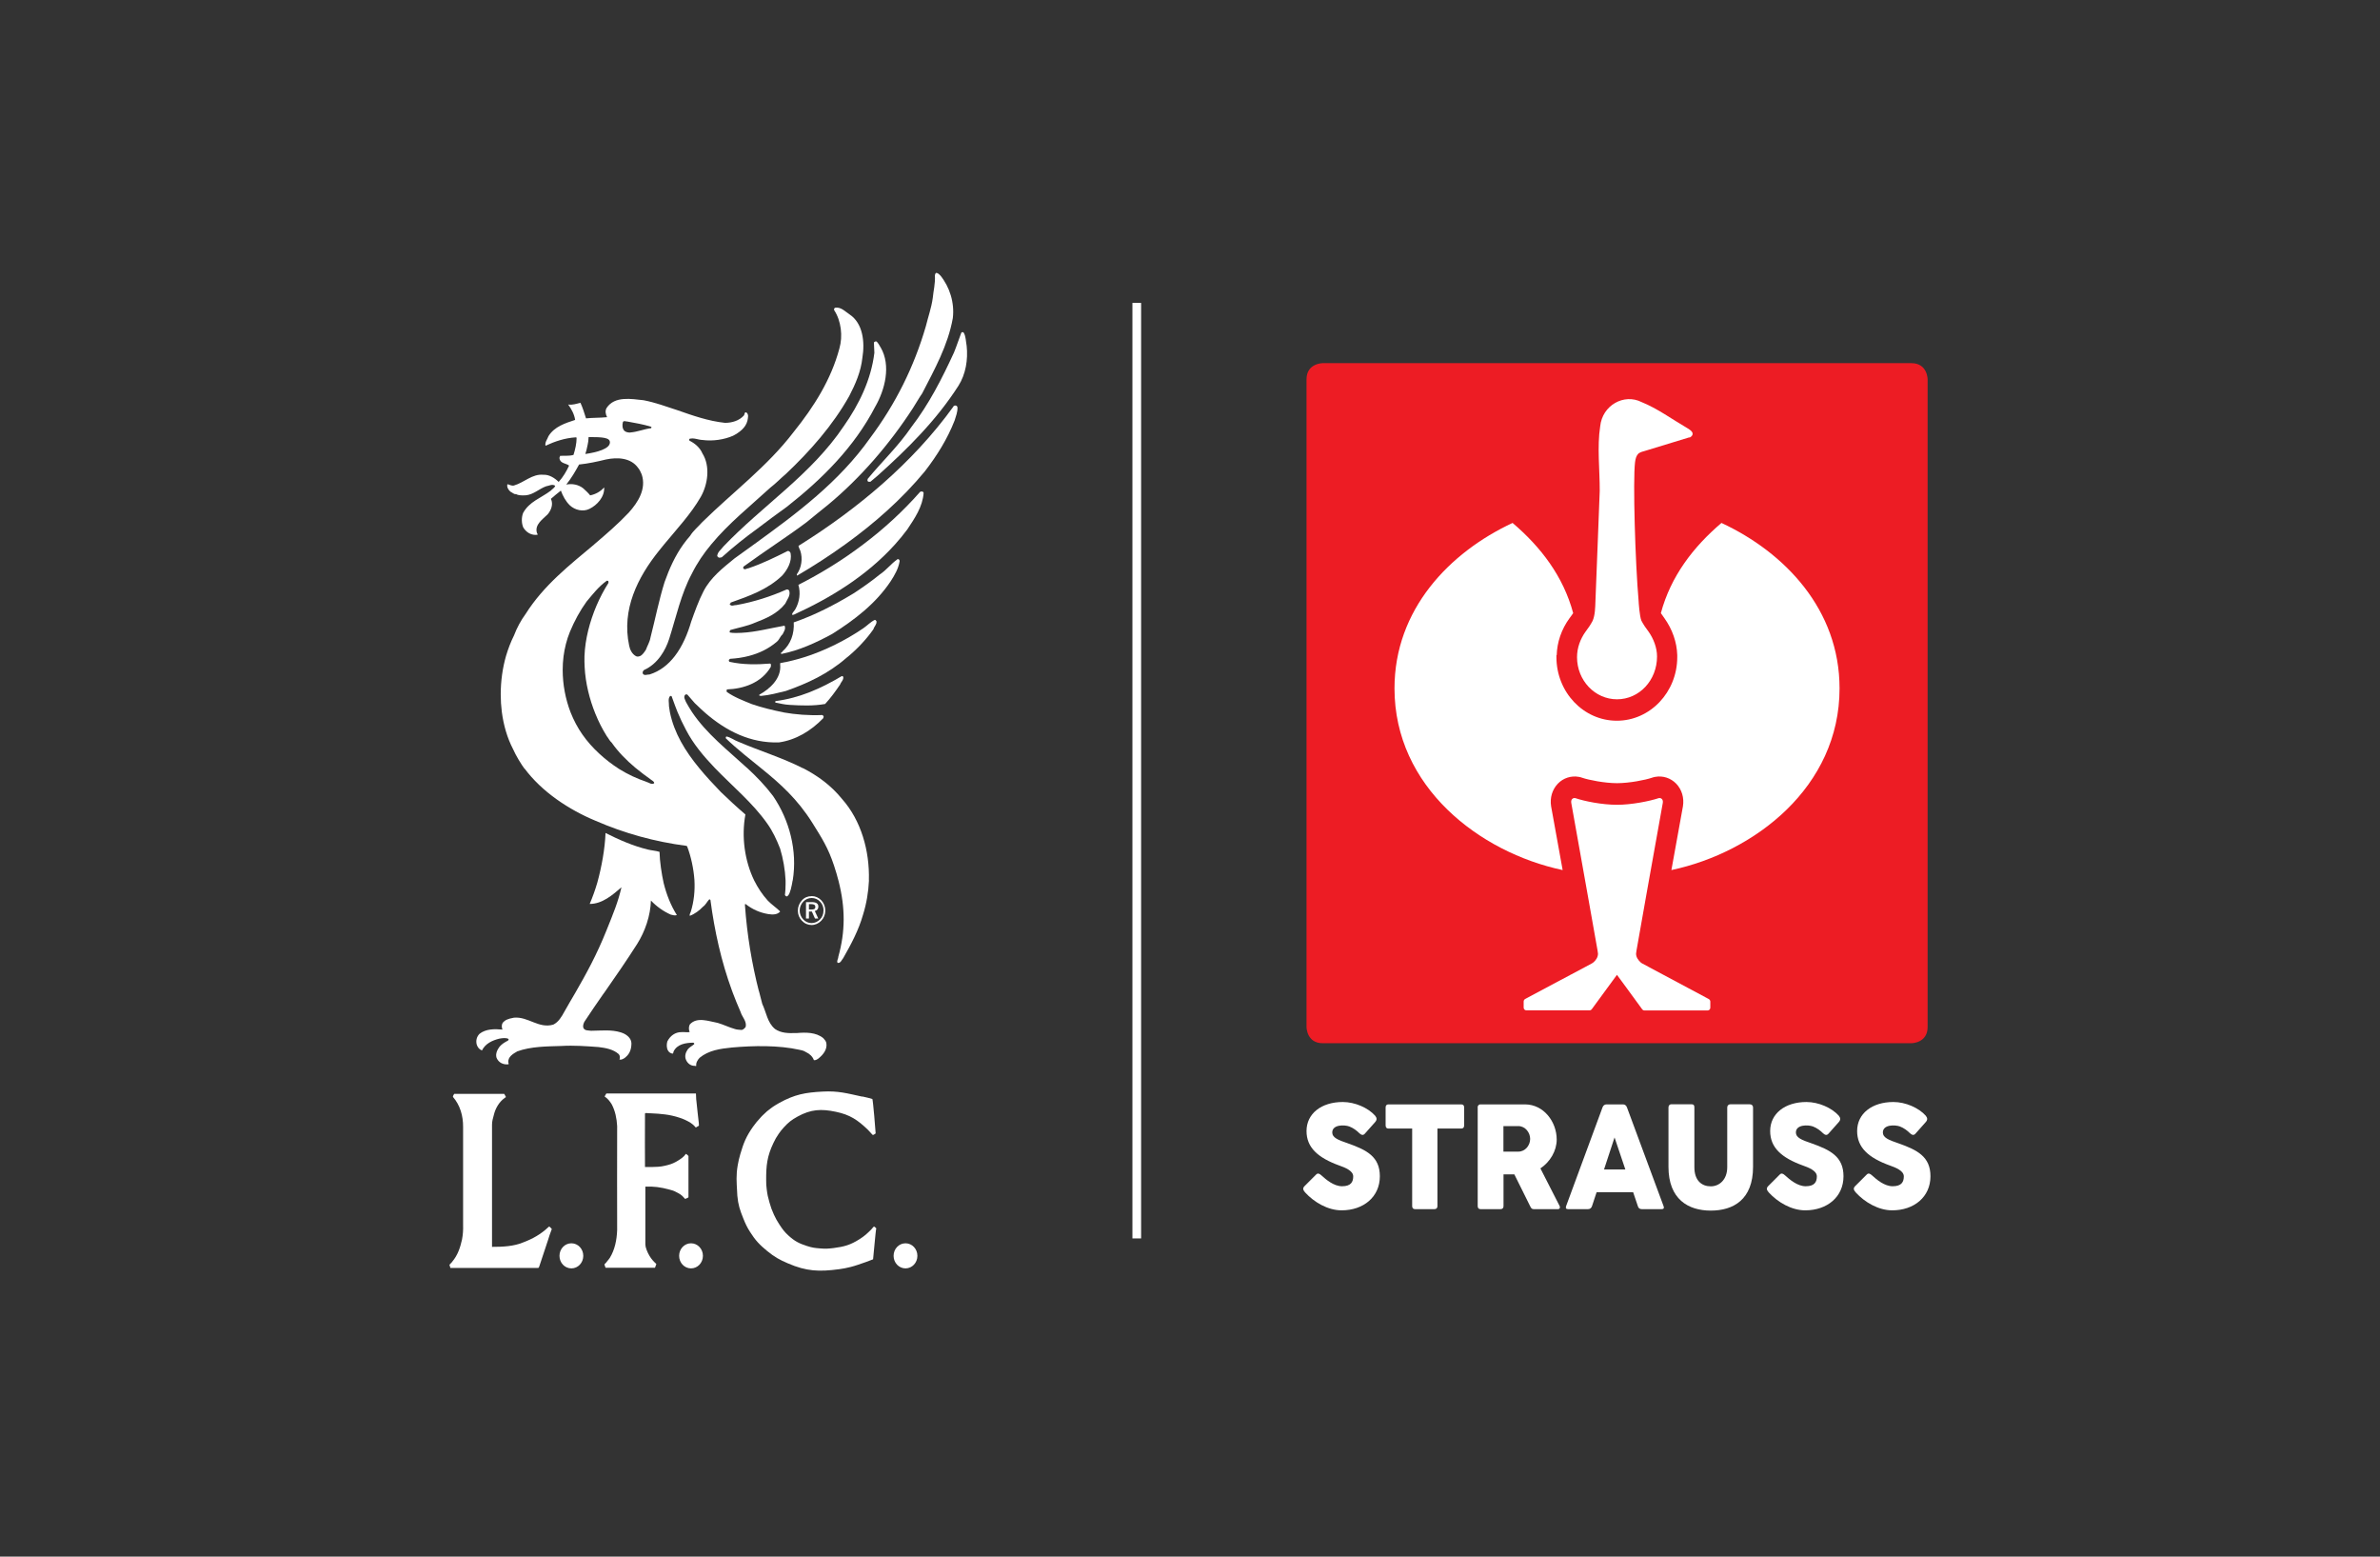 <?xml version="1.0" encoding="UTF-8"?>
<svg id="Kacheln" xmlns="http://www.w3.org/2000/svg" viewBox="0 0 260 170">
  <rect x="0" y="0" width="260" height="170" fill="#333333" stroke="none"/>
  <defs>
    <style>
      .cls-1, .cls-2 {
        fill: #fff;
      }

      .cls-2 {
        fill-rule: evenodd;
      }

      .cls-3 {
        fill: #ed1c24;
      }
    </style>
  </defs>
  <path class="cls-1" d="M94.22,119.75c.43.1.73.16,1.08.27.07.11.36,3.58.36,3.76-.09.07-.19.14-.3.18-.19-.16-.32-.36-.54-.57-1.14-1.1-1.98-1.65-3.5-1.97-1.61-.34-2.73-.28-4.19.52-.65.36-1,.63-1.51,1.19-.23.25-.35.41-.55.69-.26.37-.38.6-.58,1.01-.69,1.45-.8,2.45-.79,4.07,0,.39.01.61.06.99.07.57.14.88.3,1.43.15.54.26.83.49,1.34.2.43.33.66.59,1.06.34.52.55.81,1,1.22.67.61,1.16.86,2,1.13.55.18.87.23,1.45.27.58.05.91.03,1.48-.04,1.16-.15,1.84-.34,2.83-.97.54-.34.82-.6,1.28-1.06.12-.12.18-.24.3-.32.1.04.18.13.25.2-.06.08-.33,3.33-.35,3.38-.5.19-1,.39-1.66.6-.31.1-.49.16-.81.24-.48.12-.75.17-1.24.24-2.18.29-3.56.24-5.6-.64-.93-.4-1.45-.69-2.25-1.34-.84-.69-1.29-1.16-1.88-2.09-.34-.54-.5-.88-.74-1.48-.37-.92-.56-1.48-.65-2.48-.01-.15-.02-.23-.02-.38-.06-1.14-.13-1.81.06-2.93.08-.48.15-.74.28-1.21.36-1.24.65-1.95,1.38-2.99.29-.41.48-.63.82-1,.12-.14.19-.21.33-.34.3-.29.47-.45.81-.69.18-.14.29-.21.48-.33.17-.11.27-.16.44-.26,1.69-.93,2.84-1.14,4.75-1.24,1.69-.09,2.64.19,4.3.55h0Z"/>
  <path class="cls-1" d="M55.06,119.44c.09.1.13.24.21.36,0,.02-.03.04-.05.05-.05.02-.06.04-.1.07-.59.42-1,1.12-1.17,1.84-.1.35-.2.71-.2,1.06v13.35c1.18,0,2.36-.05,3.41-.49.99-.37,1.91-.87,2.74-1.66.04,0,.03-.05.07-.05l.03-.03.18.16c0,.06.07.05.09.11.02.05-.03.1-.04.15-.13.35-.26.7-.36,1.06-.33.97-.64,1.94-.97,2.92-.05.12-.05.13-.16.13h-9.54c-.02-.12-.07-.21-.1-.33.06-.11.16-.16.25-.28.02,0,.04-.07.06-.08.59-.7.86-1.51,1.06-2.4.1-.52.14-1.08.12-1.59v-10.72c.01-1.19-.32-2.37-1.11-3.28-.01-.13.1-.23.14-.33h5.44s0,0,0,0Z"/>
  <path class="cls-1" d="M76.03,119.45c.03.27,0,.54.05.81.09.8.17,1.69.27,2.48-.04.08.06.16-.03.22-.1.04-.19.11-.27.16-.04-.03-.12.03-.1-.06-.3-.34-.64-.54-1.11-.76-.22-.11-.36-.15-.59-.23-.32-.11-.5-.15-.83-.23-.58-.13-.91-.15-1.5-.21-.52-.05-1.09-.04-1.34-.08-.05,0-.07.05-.12.04-.02.74,0,5.86,0,5.86.24-.02.45.01.73,0,.57-.02.9-.01,1.45-.14.51-.12.8-.2,1.26-.46.44-.26.79-.48,1.03-.84.06.02.26.19.28.25,0,.68,0,3.31,0,4.49,0,.05-.38.19-.38.19,0-.05-.07-.09-.12-.15-.29-.34-.54-.45-.93-.65-.12-.06-.18-.09-.31-.13-.12-.04-.19-.06-.32-.09-1.01-.28-1.74-.36-2.65-.33v6.33c0,.27.19.8.45,1.23.23.39.47.63.75.89-.05.12-.08.27-.15.41h-5.39c-.07-.11-.08-.25-.13-.35.05-.12.2-.18.25-.3.13-.13.22-.29.34-.43.54-.89.76-1.93.8-3.05-.02-.05,0-10.53,0-11.34-.05-.85-.21-1.65-.59-2.37-.2-.33-.46-.66-.78-.86.05-.12.13-.23.19-.33h9.78s0,0,0,0Z"/>
  <path class="cls-1" d="M74.19,137.15c0-.76.58-1.37,1.3-1.37s1.3.61,1.3,1.37-.58,1.37-1.3,1.37-1.3-.61-1.3-1.37Z"/>
  <path class="cls-1" d="M61.12,137.15c0-.76.58-1.37,1.3-1.37s1.3.61,1.3,1.37-.58,1.37-1.3,1.37-1.3-.61-1.3-1.37Z"/>
  <path class="cls-1" d="M97.62,137.15c0-.76.58-1.37,1.3-1.37s1.3.61,1.3,1.37-.58,1.37-1.3,1.37-1.3-.61-1.3-1.37Z"/>
  <path class="cls-2" d="M88.65,97.87c-.41,0-.77.15-1.04.45-.29.31-.45.71-.45,1.13s.15.8.44,1.1c.29.31.66.47,1.06.47s.77-.17,1.06-.47c.28-.29.44-.68.44-1.11s-.16-.82-.43-1.11c-.29-.31-.66-.47-1.07-.47ZM89.96,99.46c0,.36-.13.7-.38.95-.26.26-.58.4-.93.4-.33,0-.66-.14-.91-.41-.24-.26-.38-.6-.38-.96s.14-.71.4-.98c.24-.25.56-.39.91-.39s.68.14.93.41c.24.25.37.59.37.98h0ZM88.69,98.52h-.64s0,1.79,0,1.79h.32v-.76h.32s.34.76.34.76h.36s-.38-.82-.38-.82c.25-.05.39-.23.39-.48,0-.32-.23-.49-.71-.49h0ZM88.63,98.74c.3,0,.44.09.44.31s-.14.28-.43.28h-.27s0-.59,0-.59h.26s0,0,0,0Z"/>
  <path class="cls-1" d="M73.94,99.93c-.67-1.06-1.13-2.25-1.44-3.49h0c-.22-1-.43-2.36-.45-3.41-.42-.13-.89-.15-1.31-.26-1.6-.39-3.14-1.07-4.59-1.8-.06,1.7-.43,3.74-.9,5.43-.23.79-.51,1.57-.83,2.32,1.38,0,2.5-.98,3.47-1.82-.37,1.62-.9,2.88-1.62,4.67-1.09,2.73-2.24,4.8-3.42,6.85-.4.68-.8,1.36-1.21,2.09-.28.51-.62,1.11-1.2,1.39-1.6.46-2.74-.9-4.29-.76-.74.13-.98.28-1.23.55-.14.23-.12.51-.03.75-.87-.08-1.82-.08-2.5.46-.3.29-.43.73-.31,1.18.09.28.26.52.57.64.37-.75,1.13-1.1,1.9-1.29.32-.05.67-.12.98.02.07.05.02.15-.05.2-.31.16-.65.36-.9.65-.25.34-.47.77-.34,1.21.23.57.78.79,1.31.72.05-.06-.02-.13-.02-.2-.06-.62.53-.95.98-1.21,1.49-.54,3.19-.54,4.82-.59,1.35-.08,2.72.02,4.07.12.79.1,1.59.24,2.19.77.14.15.17.41.08.59.2.06.39-.06.56-.16.04-.03.05-.04.13-.11.47-.39.62-.93.62-1.51-.02-.56-.52-.93-.93-1.1-.09-.04-.12-.05-.22-.08-1.03-.33-2.16-.19-3.26-.18-.31-.05-.71.02-.85-.34-.06-.21.03-.46.12-.64.69-1.06,1.41-2.09,2.13-3.13h.01c1.22-1.75,2.49-3.58,3.62-5.36.88-1.39,1.46-3.11,1.51-4.75.62.65,1.37,1.19,2.18,1.54.2.05.45.12.64.05h0Z"/>
  <path class="cls-1" d="M94.92,96.13c.09-3.19-.84-6.51-2.92-8.86-1.22-1.51-2.68-2.55-4.25-3.37h-.03c-2.24-1.14-4.79-1.92-7.07-2.9-.45-.16-.84-.49-1.3-.57-.06.05-.08.13-.05.21,1.25,1.2,2.72,2.34,4,3.38,1.92,1.56,3.8,3.23,5.43,5.82,1.08,1.73,1.73,2.73,2.38,4.68.18.54.37,1.18.5,1.7.75,2.94.74,5.53-.03,8.27,0,.25-.2.41-.08.66.33.08.45-.33.62-.52.85-1.49,1.68-3.04,2.16-4.73.38-1.21.59-2.48.65-3.75h0s0,0,0,0Z"/>
  <path class="cls-1" d="M92.12,73.92c.06.33-.25.56-.34.83-.5.74-1.03,1.47-1.64,2.13-1.28.23-2.58.18-3.9.1-.53-.03-1.03-.15-1.53-.25-.04-.05-.01-.11,0-.16,2.65-.34,5-1.39,7.26-2.74.05.02.12.02.14.08h0Z"/>
  <path class="cls-1" d="M95.76,67.86c-.05-.06-.11-.18-.2-.16-.46.22-.84.64-1.26.92-1.93,1.31-4.12,2.4-6.3,3.11h0c-.9.29-1.82.52-2.77.69v.18c.14,1.51-1.15,2.65-2.28,3.27v.1s.2.03.2.03c.93-.08,1.83-.33,2.7-.54,2.35-.82,4.63-1.88,6.6-3.6.04-.03.08-.06.12-.1,0,0,.02-.01.03-.02.02-.02.05-.03.06-.05.99-.82,2.01-1.9,2.76-2.98.07-.28.37-.52.33-.83h0Z"/>
  <path class="cls-1" d="M98.04,61.08c-.73.51-1.18,1.16-1.92,1.65-.92.75-1.85,1.4-2.82,2.04-2.11,1.28-4.29,2.41-6.59,3.2.08,1.21-.32,2.39-1.25,3.19.02.1-.14.06-.14.15,0,.03,0,.08.03.11,1.94-.38,3.76-1.21,5.55-2.18,2.41-1.52,4.77-3.3,6.42-5.79.43-.67.82-1.34.96-2.16,0-.18-.11-.24-.25-.23h0Z"/>
  <path class="cls-1" d="M100.53,53.7c-1.89,2.15-3.98,4.06-6.21,5.74-2.25,1.71-4.64,3.18-7.1,4.43.26.88.12,1.87-.34,2.67-.11.2-.31.35-.36.56.05.1.14.02.22.02,3.98-1.82,7.93-4.22,11.04-7.67.47-.52.91-1.06,1.33-1.62.82-1.23,1.68-2.49,1.79-3.99-.03-.19-.25-.19-.37-.13Z"/>
  <path class="cls-1" d="M104.14,44.42c-4.46,6.18-10.51,11.17-16.65,15.03-.09.05-.18.11-.26.16.03.18.12.36.2.54.28.85.13,1.85-.37,2.55-.03.06-.02.13.03.16,1.79-1.05,3.56-2.19,5.26-3.42,3.16-2.28,6.14-4.89,8.68-7.96,1.35-1.75,2.47-3.55,3.26-5.57.14-.46.33-.92.31-1.42-.05-.25-.34-.26-.46-.09h0Z"/>
  <path class="cls-1" d="M105.6,37.76c-.09-.47-.08-1-.31-1.41-.05-.1-.2-.1-.27-.02-.28.72-.51,1.46-.8,2.16-1.3,2.83-2.74,5.66-4.66,8.15-1.4,2.06-3.22,3.78-4.77,5.66-.01.06-.05.18,0,.25.08.1.22.06.3.06l.76-.64c3.28-2.94,6.42-6.04,8.86-9.85.78-1.24,1.06-2.82.89-4.37Z"/>
  <path class="cls-1" d="M96.21,37.95c1.15,1.98.46,4.63-.59,6.45-2.3,4.45-5.85,7.95-9.64,10.93-1.09.79-2.16,1.57-3.23,2.39-1.38,1-2.64,2.01-3.9,3.14-.14.03-.22.06-.34.03-.08-.05-.11-.11-.16-.16.03-.46.43-.7.68-1.05,4.29-4.5,9.62-7.86,13.16-13.16,1.65-2.35,2.97-5.04,3.33-7.99,0-.37-.05-.73-.05-1.11.03-.1.17-.16.3-.12.17.18.31.41.43.64h0Z"/>
  <path class="cls-1" d="M102.75,30.11c-.14-.13-.26-.29-.47-.31-.1.03-.12.16-.15.26.06.92-.16,1.68-.23,2.47-.14,1.06-.51,2.08-.76,3.11-1.28,4.4-3.28,8.44-6.08,12.19-3.39,4.8-8.01,8.24-12.66,11.6-.72.52-1.44,1.03-2.15,1.55-1.28,1.05-2.61,2.07-3.4,3.6-.53,1.03-.95,2.21-1.34,3.3-.38,1.31-.95,2.68-1.79,3.77-.71.92-1.61,1.65-2.76,2.01-.23-.02-.59.18-.74-.1-.05-.16.03-.3.14-.39.74-.33,1.34-.87,1.81-1.52.41-.57.73-1.23.94-1.9.76-2.39,1.29-4.9,2.47-7.1.58-1.17,1.3-2.22,2.11-3.19,1.9-2.3,4.28-4.2,6.47-6.21.57-.43,1.12-1.01,1.68-1.48,2.64-2.49,5.14-5.32,6.93-8.51.68-1.31,1.28-2.68,1.44-4.19.29-1.75.04-3.76-1.37-4.71-.49-.33-.96-.84-1.57-.76-.13.03-.19.15-.14.28.76,1.14.96,2.83.57,4.17-.9,3.4-2.8,6.4-5.01,9.14-2.86,3.75-6.63,6.55-9.98,9.84-.43.49-.98.93-1.32,1.49-.25.28-.5.6-.72.9h0c-.92,1.27-1.56,2.71-2.07,4.15-.62,1.98-1.02,4.04-1.54,6.06-.08.49-.34.88-.5,1.33-.17.26-.37.57-.64.69-.11.05-.24.07-.37.04-.03-.01-.06-.02-.09-.04-.41-.22-.65-.71-.73-1.15-.84-3.95.94-7.46,3.25-10.34.19-.25.39-.49.59-.73.69-.83,1.41-1.65,2.1-2.5.69-.85,1.34-1.72,1.87-2.64.8-1.39,1.07-3.39.19-4.78-.27-.64-.84-1.1-1.4-1.38-.05-.06-.05-.15,0-.21.5-.13.95.12,1.41.13,1.12.15,2.35-.03,3.34-.46.65-.34,1.38-.85,1.57-1.64.05-.28.18-.69-.11-.9-.23-.1-.18.23-.28.33-.51.57-1.31.8-2.06.8-1.85-.2-3.53-.8-5.22-1.39-1.23-.4-2.41-.84-3.67-1.08-1.34-.14-3.16-.49-4.04.84-.19.33-.11.69.05,1.01-.75.08-1.52.05-2.3.13-.19-.59-.36-1.16-.61-1.7-.43.1-.85.26-1.34.19.37.51.67,1.07.76,1.68-1.07.35-2.27.73-2.91,1.77-.13.35-.41.67-.33,1.05,1.04-.48,2.13-.85,3.34-.92l.06.05c0,.62-.15,1.27-.34,1.87-.5.15-.99.06-1.48.11.03.08-.08.17-.05.26.07.59.76.54,1.05.8-.29.62-.67,1.27-1.14,1.78-.45-.44-1.06-.82-1.68-.78-1.2-.12-2.1.85-3.17,1.16-.25.1-.53-.09-.75-.13-.09.31.11.64.35.83.2.08.38.3.59.25.3.17.71.15,1.09.13.82-.08,1.43-.7,2.19-.98.33-.05.67-.28,1-.06-.06.23-.33.36-.49.54-1.05.8-2.34,1.18-3.02,2.44-.18.49-.18,1.08.02,1.57.34.57.93.9,1.57.8,0-.09-.05-.15-.08-.22-.26-.9.66-1.49,1.18-2.01.37-.44.64-1.1.35-1.69.36-.31.7-.6,1.09-.9.22.59.51,1.15.99,1.62.56.51,1.42.72,2.12.38.84-.4,1.68-1.31,1.62-2.35-.4.45-.93.75-1.53.87-.25-.31-.46-.49-.76-.77-.52-.41-1.2-.54-1.85-.41.55-.69.98-1.42,1.4-2.19.98-.1,1.96-.31,2.94-.55,1.23-.26,2.71-.2,3.5.91.16.18.28.44.4.72.53,1.59-.4,3.04-1.41,4.17-1.16,1.23-2.5,2.39-3.79,3.48l.07-.05c-2.74,2.3-5.57,4.5-7.55,7.64-.5.68-.95,1.5-1.27,2.35-.35.69-.64,1.46-.87,2.23-.38,1.32-.58,2.76-.58,4.2,0,.65.04,1.29.12,1.92h0c.19,1.45.59,2.84,1.23,4.07.32.72.85,1.6,1.32,2.24l-.12-.2c1.95,2.66,4.98,4.6,7.79,5.77,3.19,1.39,6.51,2.3,9.97,2.75l.06.07c.42,1.1.7,2.41.79,3.64h0c.07,1.18-.05,2.37-.4,3.49-.05.13-.15.28-.11.44.53-.19,1.06-.59,1.45-1,.3-.21.43-.54.68-.8.06-.01.09.02.13.07.45,3.41,1.19,6.73,2.35,9.89.02.04.03.08.05.12,0,0,0,.01,0,.02.27.71.59,1.52.89,2.19.17.57.7,1.02.56,1.64-.11.14-.28.34-.48.33-.24-.02-.5-.03-.7-.1-.64-.18-1.26-.49-1.88-.67-.93-.16-2.27-.71-3.05.18-.12.25-.12.56-.01.82-.28.06-.59-.02-.9.01-.67-.01-1.24.41-1.54,1.02-.09.3-.09.74.08,1,.11.2.31.31.51.33.06-.05.08-.13.09-.23.4-.82,1.32-.95,2.15-.97.06.02.14.09.11.16-.23.21-.53.33-.72.59-.23.34-.36.75-.16,1.17.17.35.49.61.9.61.15,0,.14.06.2,0-.05-.31.14-.64.37-.88,1-.82,2.25-.99,3.53-1.12,2.36-.21,5.09-.26,7.38.25.52.11.5.14.76.28.34.16.68.46.81.85.19.03.36-.08.5-.18.52-.42.99-1,.86-1.7-.05-.2-.14-.31-.33-.52-.8-.66-1.93-.64-2.89-.56h-.14c-.79.03-1.6.01-2.24-.44-.84-.68-.96-1.83-1.4-2.75-.12-.44-.27-1.03-.38-1.47l.03.16c-.79-3.08-1.31-6.22-1.54-9.46,0-.07,0-.16.07-.13.75.59,1.57.95,2.49,1.1.45.07,1,.08,1.29-.29-.42-.41-.96-.77-1.36-1.19-.59-.65-1.07-1.38-1.47-2.17h0c-1.05-2.16-1.42-4.79-.97-7.23-.96-.82-1.8-1.61-2.68-2.45-.81-.84-1.66-1.75-2.41-2.67h0c-1.47-1.79-2.7-3.77-3.16-6.06-.04-.21-.08-.46-.1-.65.02-.35-.14-.8.12-1.1.04-.02.14-.03.17.02.18.54.64,1.71.64,1.71.28.67.59,1.33.93,1.96.78,1.52,1.95,2.91,3.14,4.15h0c1.94,2.01,4.14,3.82,5.72,6.06.6.83,1.04,1.78,1.42,2.75.33,1.08.55,2.32.6,3.49v.37c0,.41-.02.82-.07,1.23.07.08.13.16.24.13.26-.18.3-.49.4-.77.08-.32.15-.64.2-.96h.01c.53-3.26-.36-6.6-2.15-9.23-.86-1.14-1.83-2.14-2.84-3.07h-.01c-2.1-1.93-4.41-3.72-6-6.09-.22-.34-.48-.76-.66-1.1-.09-.25-.33-.57-.06-.82.06-.02.15-.03.22.02l.8.92c.33.34,1.16,1.08,1.16,1.08,2.27,1.96,4.92,3.31,8.03,3.21,1.85-.26,3.51-1.26,4.85-2.65l.04-.19c-.03-.08-.09-.13-.16-.15-1.47.06-2.89-.05-4.25-.29h.05c-1.1-.21-2.44-.54-3.48-.9-.95-.39-1.9-.74-2.75-1.34-.02-.08-.02-.2.03-.27,1.81-.06,3.78-.72,4.79-2.47-.02-.11.08-.29-.08-.35-1.43.12-2.99.13-4.37-.18-.11,0-.14-.1-.14-.19.01-.07.09-.1.14-.15.7-.04,1.39-.14,2.04-.31,1.12-.29,2.16-.78,3.07-1.56.28-.23.36-.59.62-.8.14-.3.38-.59.22-.95-1.59.28-3.14.7-4.71.78-.39.02-.87.04-1.26-.03-.08-.1,0-.21.06-.28.9-.26,1.82-.42,2.67-.79,1.21-.47,2.42-.96,3.31-2.08.2-.45.62-.9.43-1.44-.08-.08-.16-.14-.28-.11-1.74.77-3.58,1.36-5.48,1.7-.25-.02-.52.18-.7-.05-.12-.13.11-.1.07-.22,2.01-.72,4.01-1.4,5.64-2.96.57-.65,1.07-1.52.91-2.43-.04-.13-.16-.26-.31-.25-1.4.7-2.8,1.39-4.29,1.89-.19,0-.36.21-.55.04-.04-.06-.04-.18.02-.23,1.17-.85,2.35-1.66,3.54-2.48,1.13-.77,2.25-1.54,3.35-2.37.76-.61,1.55-1.28,2.33-1.89,3.53-2.93,6.7-6.59,9.28-10.57.34-.52.64-1.08,1-1.59,1.35-2.62,2.82-5.25,3.35-8.23.2-1.67-.33-3.39-1.38-4.68h0ZM63.94,49.59c.07-.22.19-.62.26-1.03.06-.32.08-.38.1-.83,1.56,0,2.33.06,2.33.58,0,.71-1.43,1.09-2.69,1.27ZM68.86,47.24c-.23,0-.45-.03-.64-.18-.25-.25-.26-.66-.17-.97.09-.18.34-.05.51-.05.87.16,1.76.31,2.58.57.05.03.01.1,0,.15-.8.1-1.5.41-2.28.47h0ZM70.61,85.38c-1.02-.34-2.02-.81-2.96-1.39-1.49-.95-2.99-2.28-4.03-3.78-.52-.74-.95-1.56-1.29-2.42-.56-1.45-.86-3.05-.86-4.63,0-.49.03-.98.09-1.46.12-.92.35-1.85.7-2.7.48-1.16,1.1-2.31,1.82-3.3.67-.8,1.32-1.65,2.21-2.28.07,0,.15,0,.18.08v.16c-.51.8-.93,1.61-1.31,2.49-.73,1.73-1.24,3.63-1.31,5.52-.01.39,0,.79.02,1.19.09,1.76.54,3.53,1.16,5.06h0c.37.91.74,1.64,1.26,2.48.19.23.31.52.53.7.73,1.04,1.62,1.93,2.57,2.73.54.45,1.18.93,1.73,1.32.13.11.38.21.34.39-.28.2-.59-.1-.87-.16h0Z"/>
  <path class="cls-1" d="M124.66,33.08h-.95s0,102.17,0,102.17h.95s0-102.17,0-102.17Z"/>
  <path class="cls-3" d="M142.73,112.17V41.43c0-1.77,1.77-1.77,1.77-1.77h64.31c1.77,0,1.77,1.77,1.77,1.77v70.73c0,1.77-1.77,1.77-1.77,1.77h-64.31c-1.77,0-1.77-1.77-1.77-1.77h0Z"/>
  <path class="cls-1" d="M184.56,47.76c-.41.13-4.9,1.49-4.98,1.52-.14.04-.48.11-.66.33-.18.22-.25.5-.3.85-.25,2.02.02,10.96.39,15.21,0,.08.1,1.62.3,2.11.23.44.49.82.79,1.21.53.75.92,1.74.92,2.7,0,2.62-1.95,4.68-4.37,4.68s-4.37-2.06-4.37-4.6c0-1.03.37-2,.92-2.77.3-.39.56-.77.79-1.21.26-.61.28-1.46.3-2.11.15-4.14.38-9.32.47-12.08.01-2.28-.3-4.79.05-7.04.23-2.3,2.6-3.62,4.52-2.65,1.75.71,3.29,1.85,4.92,2.8l.23.14c.77.48.3.83.15.91l-.08.03h0ZM176.65,106.45s-1.85,2.51-2.77,3.78c-.02.02-.1.11-.22.11h-6.93c-.17-.01-.28-.15-.28-.3v-.67c0-.1.06-.21.16-.27l7.26-3.87s.06-.04.1-.06c.03-.02.07-.04.1-.07.27-.23.5-.56.5-.95,0-.02-.01-.14-.05-.36,0,0-2.03-11.46-2.87-16.11-.06-.36.16-.57.44-.52.99.34,2.91.73,4.57.73,1.56,0,3.55-.39,4.55-.73.28-.05.5.16.44.52-.85,4.65-2.87,16.11-2.87,16.11-.04.22-.05.34-.05.36,0,.39.24.71.5.95.03.02.07.05.09.07.03.02.1.06.1.06l7.26,3.88c.1.06.16.17.16.27v.67c0,.15-.11.29-.28.3h-6.93c-.12,0-.2-.09-.22-.11-.91-1.26-2.77-3.78-2.77-3.78M170.06,71.55c.04-1.4.51-2.82,1.41-4.05,0,0,.29-.38.39-.54-1.08-4.02-3.53-7.22-6.62-9.85-6.91,3.22-12.9,9.46-12.9,18.07,0,10.75,9.25,17.9,18.37,19.84-.42-2.36-1.26-6.96-1.26-6.96-.15-.93.12-1.83.73-2.47.59-.62,1.45-.9,2.29-.75.14.02.27.06.38.1.7.24,2.45.59,3.8.59s3.1-.35,3.8-.59c.12-.04.24-.08.38-.1.84-.15,1.69.13,2.29.75.61.64.88,1.54.73,2.47,0,0-.83,4.6-1.26,6.96,9.12-1.94,18.37-9.08,18.37-19.84,0-8.61-5.98-14.85-12.9-18.07-3.09,2.63-5.54,5.83-6.62,9.85.1.16.27.38.38.54.88,1.23,1.37,2.65,1.41,4.05,0,.06,0,.13,0,.21,0,3.83-2.96,6.95-6.6,6.95-3.65,0-6.6-3.12-6.6-6.95v-.21s.02,0,.02,0Z"/>
  <path class="cls-1" d="M142.5,129.55l1.27-1.27c.19-.2.37-.11.57.07.54.49,1.38,1.2,2.27,1.2,1,0,1.22-.5,1.22-1.08,0-.64-.98-.99-1.51-1.18-2.35-.85-3.59-1.97-3.59-3.77,0-1.9,1.62-3.17,3.96-3.17,1.32,0,2.77.63,3.54,1.5.2.25.21.46-.02.71l-1.12,1.26c-.2.22-.41.11-.62-.09-.25-.25-.64-.55-1.07-.71-.52-.19-1.86-.23-1.86.66,0,.56.63.82,1.7,1.18,2.07.73,3.5,1.46,3.5,3.6,0,2.25-1.78,3.72-4.18,3.72-1.51,0-3.01-.89-3.98-1.95-.18-.22-.33-.42-.08-.68h0Z"/>
  <path class="cls-1" d="M151.37,120.95c0-.23.11-.34.32-.34h7.94c.21,0,.32.11.32.34v1.95c0,.23-.11.35-.32.35h-2.6s0,8.46,0,8.46c0,.22-.11.34-.33.34h-2.11c-.21,0-.32-.11-.32-.34v-8.46s-2.58,0-2.58,0c-.21,0-.32-.11-.32-.35v-1.95Z"/>
  <path class="cls-1" d="M161.42,120.95c0-.17.1-.34.31-.34h4.86c2.06,0,3.47,1.91,3.47,3.84,0,1.23-.72,2.45-1.78,3.15l2.1,4.11c.08.15.02.34-.18.34h-2.64c-.2,0-.28-.07-.4-.32l-1.73-3.48h-1.18s0,3.46,0,3.46c0,.22-.11.34-.32.34h-2.19c-.2,0-.31-.11-.31-.34v-10.76s0,0,0,0ZM164.24,122.98v2.79s1.62,0,1.62,0c.77,0,1.3-.69,1.3-1.39s-.54-1.4-1.3-1.4h-1.62Z"/>
  <path class="cls-1" d="M175.06,120.95c.08-.23.24-.34.45-.34h1.79c.2,0,.36.11.44.34l3.99,10.76c.09.22.02.34-.2.34h-2.18c-.22,0-.37-.11-.43-.34l-.51-1.51h-3.99s-.5,1.51-.5,1.51c-.07.22-.22.34-.44.34h-2.18c-.22,0-.29-.11-.21-.34l3.97-10.76ZM175.23,127.72h2.33s-1.18-3.5-1.18-3.5l-1.15,3.5Z"/>
  <path class="cls-1" d="M185.1,127.47c0,1.51.85,2.09,1.79,2.09s1.8-.73,1.8-2.09v-6.53c0-.18.13-.34.33-.34h2.13c.24,0,.36.16.36.34v6.49c0,3.59-2.16,4.78-4.62,4.78s-4.62-1.24-4.62-4.78v-6.49c0-.18.11-.34.29-.34h2.23c.27,0,.31.15.31.34v6.53s0,0,0,0Z"/>
  <path class="cls-1" d="M193.15,129.55l1.27-1.27c.19-.2.37-.11.57.07.54.49,1.38,1.2,2.27,1.2,1,0,1.22-.5,1.22-1.08,0-.64-.98-.99-1.51-1.18-2.36-.85-3.59-1.97-3.59-3.77,0-1.9,1.62-3.17,3.96-3.17,1.32,0,2.77.63,3.54,1.5.2.25.21.46-.02.71l-1.12,1.26c-.21.22-.41.11-.62-.09-.25-.25-.64-.55-1.07-.71-.52-.19-1.86-.23-1.86.66,0,.56.63.82,1.7,1.18,2.07.73,3.5,1.46,3.5,3.6,0,2.25-1.78,3.72-4.18,3.72-1.51,0-3.01-.89-3.98-1.95-.18-.22-.33-.42-.08-.68h0Z"/>
  <path class="cls-1" d="M202.65,129.55l1.27-1.27c.19-.2.37-.11.57.07.54.49,1.38,1.2,2.27,1.2,1,0,1.22-.5,1.22-1.08,0-.64-.98-.99-1.51-1.18-2.36-.85-3.59-1.97-3.59-3.77,0-1.9,1.62-3.17,3.96-3.17,1.32,0,2.77.63,3.54,1.5.2.25.21.46-.02.71l-1.12,1.26c-.2.22-.41.11-.62-.09-.25-.25-.64-.55-1.07-.71-.52-.19-1.86-.23-1.86.66,0,.56.63.82,1.7,1.18,2.07.73,3.5,1.46,3.5,3.6,0,2.25-1.78,3.72-4.18,3.72-1.51,0-3.01-.89-3.98-1.95-.18-.22-.33-.42-.08-.68h0Z"/>
</svg>